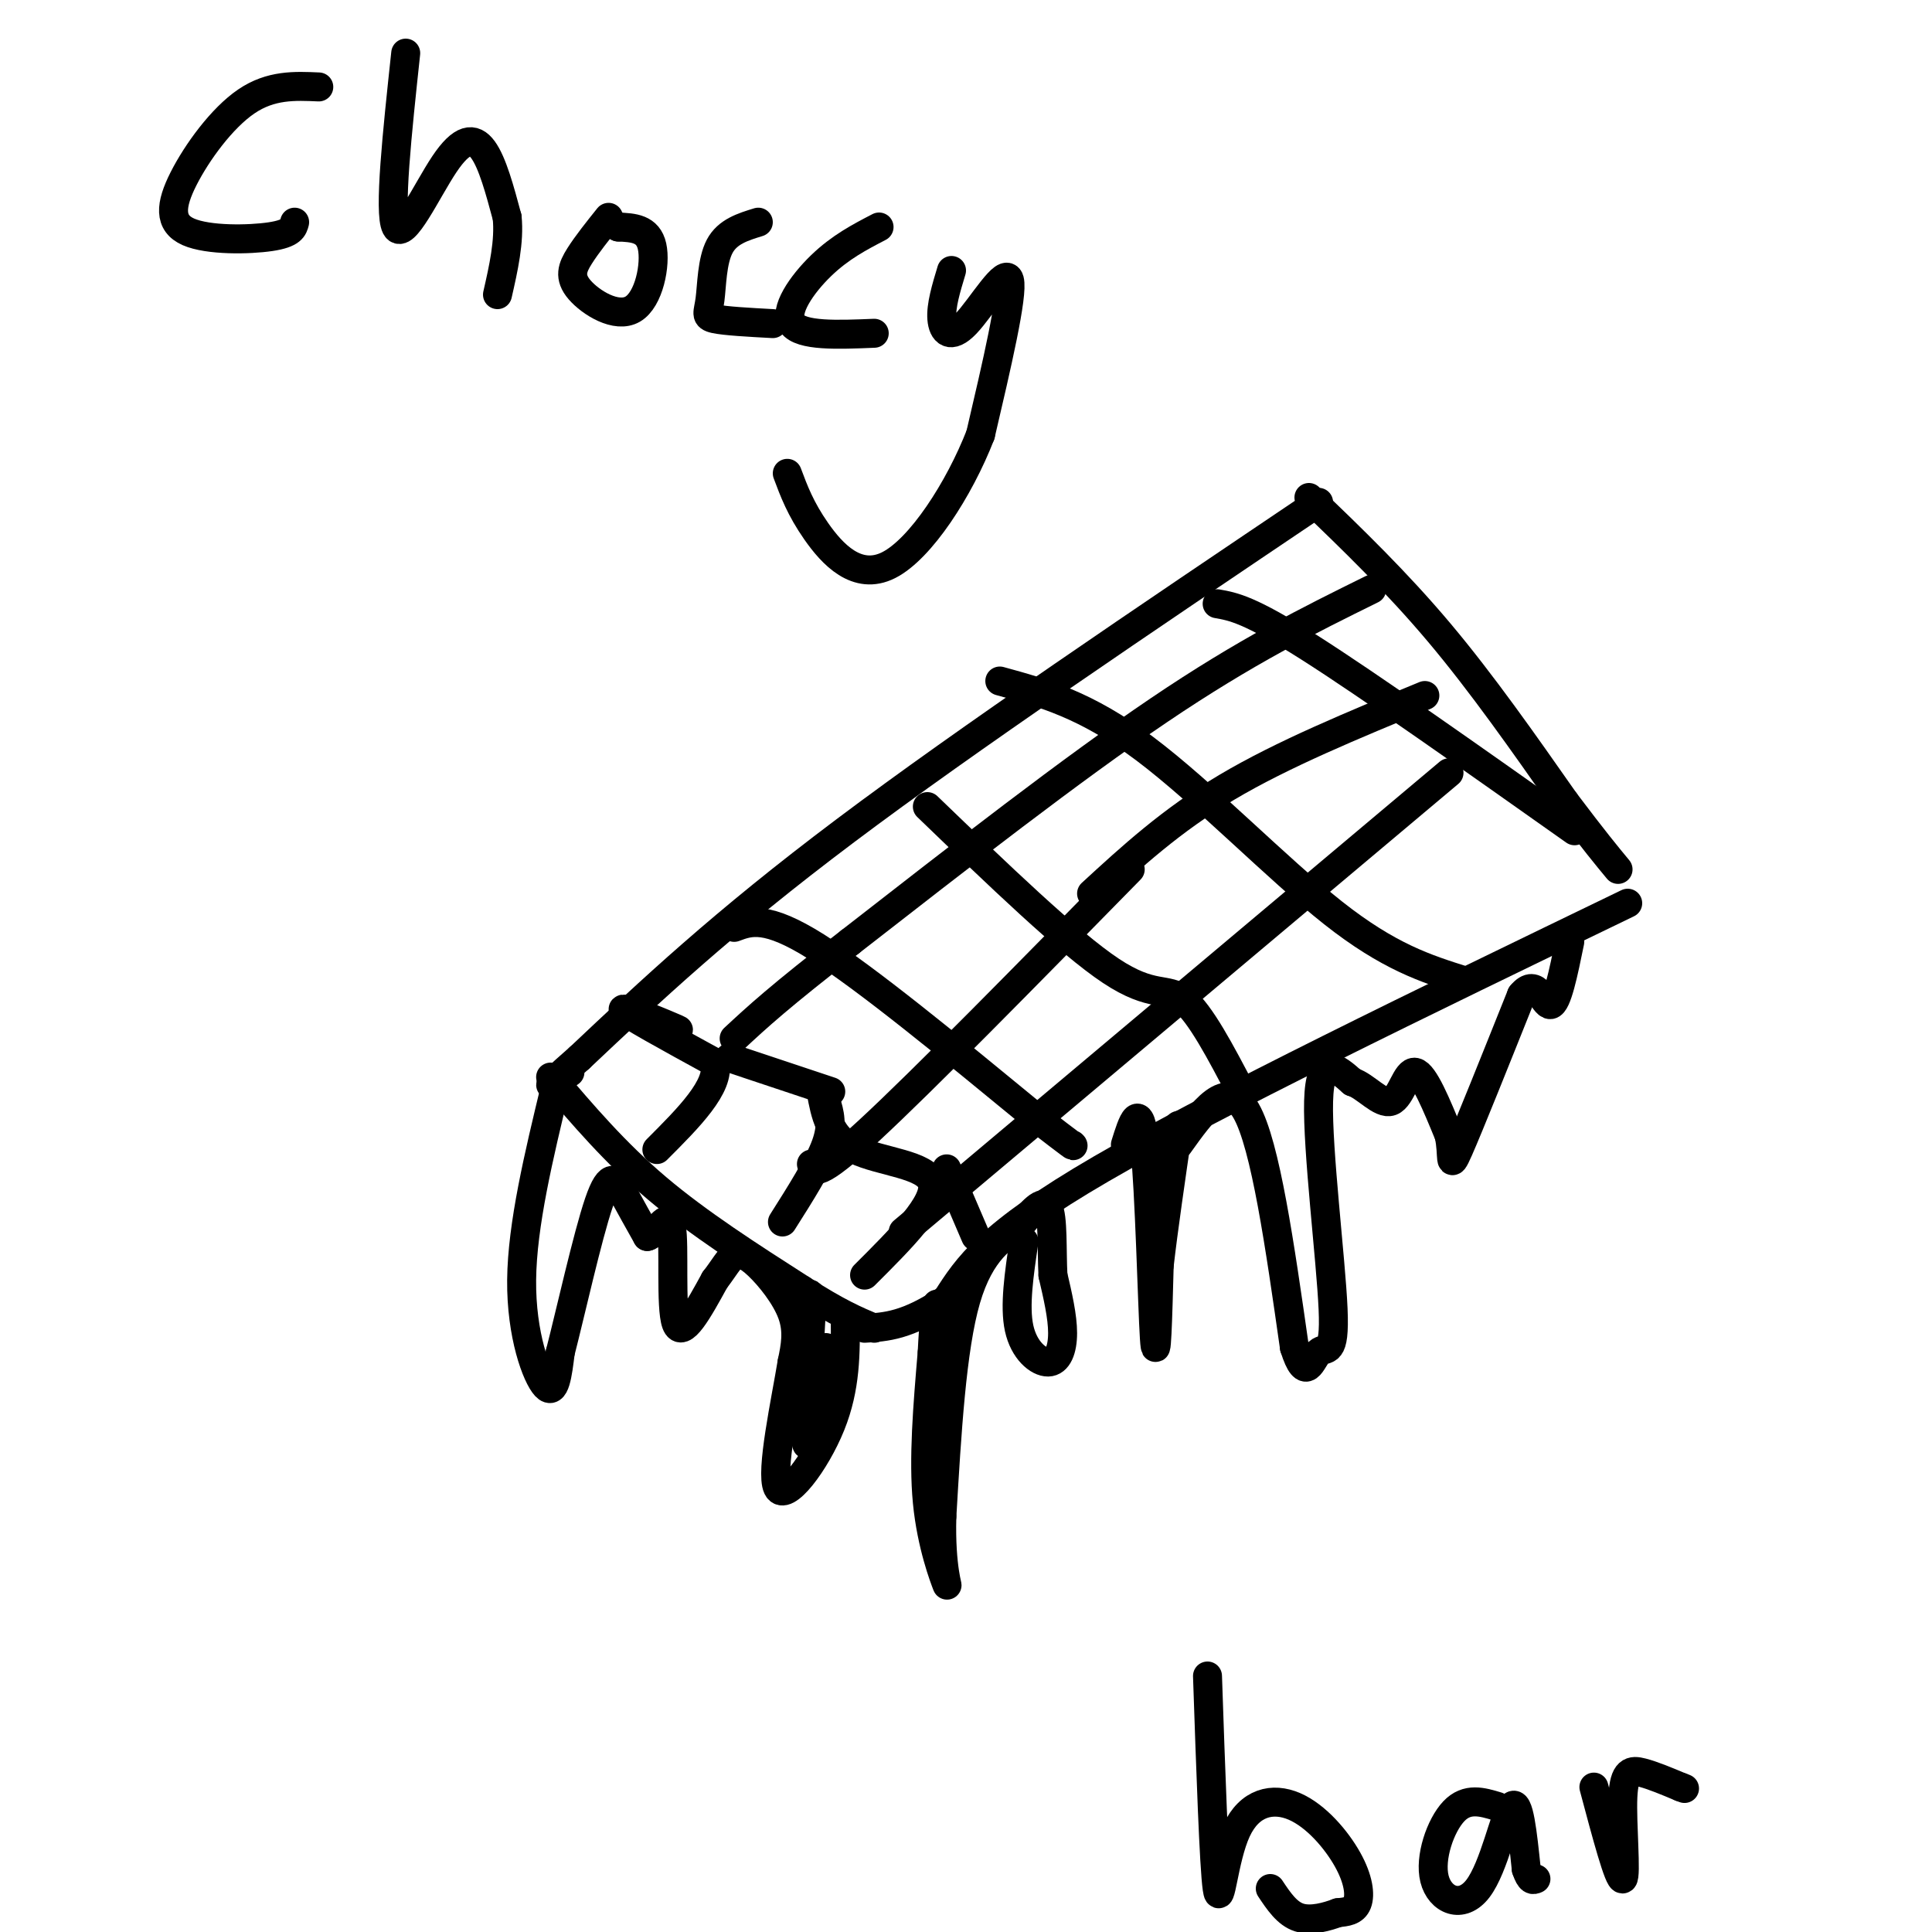 <svg viewBox='0 0 400 400' version='1.1' xmlns='http://www.w3.org/2000/svg' xmlns:xlink='http://www.w3.org/1999/xlink'><g fill='none' stroke='#000000' stroke-width='6' stroke-linecap='round' stroke-linejoin='round'><path d='M273,104c-36.250,24.417 -72.500,48.833 -98,68c-25.500,19.167 -40.250,33.083 -55,47'/><path d='M120,219c-9.500,8.333 -5.750,5.667 -2,3'/><path d='M271,103c9.083,8.750 18.167,17.500 27,28c8.833,10.500 17.417,22.750 26,35'/><path d='M324,166c6.167,8.167 8.583,11.083 11,14'/><path d='M337,187c-42.750,20.667 -85.500,41.333 -109,55c-23.500,13.667 -27.750,20.333 -32,27'/><path d='M196,269c-8.167,5.500 -12.583,5.750 -17,6'/><path d='M114,223c6.667,7.833 13.333,15.667 22,23c8.667,7.333 19.333,14.167 30,21'/><path d='M166,267c7.500,4.833 11.250,6.417 15,8'/><path d='M132,210c5.022,1.956 10.044,3.911 8,3c-2.044,-0.911 -11.156,-4.689 -11,-4c0.156,0.689 9.578,5.844 19,11'/><path d='M148,220c1.167,4.833 -5.417,11.417 -12,18'/><path d='M151,219c0.000,0.000 21.000,7.000 21,7'/><path d='M171,228c0.750,2.417 1.500,4.833 0,9c-1.500,4.167 -5.250,10.083 -9,16'/><path d='M170,226c0.867,4.711 1.733,9.422 7,12c5.267,2.578 14.933,3.022 16,7c1.067,3.978 -6.467,11.489 -14,19'/><path d='M196,242c0.000,0.000 6.000,14.000 6,14'/><path d='M152,192c3.333,-1.250 6.667,-2.500 17,4c10.333,6.500 27.667,20.750 45,35'/><path d='M214,231c8.833,6.833 8.417,6.417 8,6'/><path d='M192,167c14.644,14.111 29.289,28.222 38,34c8.711,5.778 11.489,3.222 15,6c3.511,2.778 7.756,10.889 12,19'/><path d='M207,141c8.933,2.444 17.867,4.889 30,14c12.133,9.111 27.467,24.889 39,34c11.533,9.111 19.267,11.556 27,14'/><path d='M252,125c3.333,0.583 6.667,1.167 19,9c12.333,7.833 33.667,22.917 55,38'/><path d='M284,122c-13.000,6.417 -26.000,12.833 -44,25c-18.000,12.167 -41.000,30.083 -64,48'/><path d='M176,195c-14.667,11.333 -19.333,15.667 -24,20'/><path d='M234,180c-21.500,21.917 -43.000,43.833 -54,54c-11.000,10.167 -11.500,8.583 -12,7'/><path d='M300,160c0.000,0.000 -113.000,95.000 -113,95'/><path d='M226,185c8.250,-7.583 16.500,-15.167 28,-22c11.500,-6.833 26.250,-12.917 41,-19'/><path d='M212,257c-1.000,6.708 -2.000,13.417 -1,18c1.000,4.583 4.000,7.042 6,7c2.000,-0.042 3.000,-2.583 3,-6c-0.000,-3.417 -1.000,-7.708 -2,-12'/><path d='M218,264c-0.267,-5.156 0.067,-12.044 -1,-14c-1.067,-1.956 -3.533,1.022 -6,4'/><path d='M211,254c-3.156,1.956 -8.044,4.844 -11,15c-2.956,10.156 -3.978,27.578 -5,45'/><path d='M195,314c-0.298,10.774 1.458,15.208 1,14c-0.458,-1.208 -3.131,-8.060 -4,-17c-0.869,-8.940 0.065,-19.970 1,-31'/><path d='M193,280c0.333,-6.833 0.667,-8.417 1,-10'/><path d='M233,237c1.489,-4.778 2.978,-9.556 4,0c1.022,9.556 1.578,33.444 2,40c0.422,6.556 0.711,-4.222 1,-15'/><path d='M240,262c0.833,-7.333 2.417,-18.167 4,-29'/><path d='M171,279c-1.750,10.667 -3.500,21.333 -4,20c-0.500,-1.333 0.250,-14.667 1,-28'/><path d='M168,271c0.000,-4.833 -0.500,-2.917 -1,-1'/><path d='M115,225c-3.444,14.289 -6.889,28.578 -7,40c-0.111,11.422 3.111,19.978 5,22c1.889,2.022 2.444,-2.489 3,-7'/><path d='M116,280c2.036,-7.869 5.625,-24.042 8,-31c2.375,-6.958 3.536,-4.702 5,-2c1.464,2.702 3.232,5.851 5,9'/><path d='M134,256c1.940,-0.357 4.292,-5.750 5,-2c0.708,3.750 -0.226,16.643 1,20c1.226,3.357 4.613,-2.821 8,-9'/><path d='M148,265c1.952,-2.518 2.833,-4.314 4,-5c1.167,-0.686 2.622,-0.262 5,2c2.378,2.262 5.679,6.360 7,10c1.321,3.640 0.660,6.820 0,10'/><path d='M164,282c-1.298,7.940 -4.542,22.792 -3,26c1.542,3.208 7.869,-5.226 11,-13c3.131,-7.774 3.065,-14.887 3,-22'/><path d='M244,237c5.000,-7.000 10.000,-14.000 14,-7c4.000,7.000 7.000,28.000 10,49'/><path d='M268,279c2.427,7.679 3.496,2.378 5,1c1.504,-1.378 3.443,1.167 3,-9c-0.443,-10.167 -3.270,-33.048 -3,-43c0.270,-9.952 3.635,-6.976 7,-4'/><path d='M280,224c2.679,0.798 5.875,4.792 8,4c2.125,-0.792 3.179,-6.369 5,-6c1.821,0.369 4.411,6.685 7,13'/><path d='M300,235c0.956,4.111 -0.156,7.889 2,3c2.156,-4.889 7.578,-18.444 13,-32'/><path d='M315,206c3.178,-3.956 4.622,2.156 6,2c1.378,-0.156 2.689,-6.578 4,-13'/><path d='M66,18c-4.965,-0.223 -9.930,-0.447 -15,3c-5.070,3.447 -10.246,10.563 -13,16c-2.754,5.437 -3.088,9.195 1,11c4.088,1.805 12.596,1.659 17,1c4.404,-0.659 4.702,-1.829 5,-3'/><path d='M84,11c-1.768,16.512 -3.536,33.024 -2,36c1.536,2.976 6.375,-7.583 10,-13c3.625,-5.417 6.036,-5.690 8,-3c1.964,2.690 3.482,8.345 5,14'/><path d='M105,45c0.500,5.000 -0.750,10.500 -2,16'/><path d='M126,45c-2.246,2.807 -4.491,5.614 -6,8c-1.509,2.386 -2.281,4.351 0,7c2.281,2.649 7.614,5.982 11,4c3.386,-1.982 4.825,-9.281 4,-13c-0.825,-3.719 -3.912,-3.860 -7,-4'/><path d='M128,47c-1.167,-0.667 -0.583,-0.333 0,0'/><path d='M157,46c-3.196,0.982 -6.393,1.964 -8,5c-1.607,3.036 -1.625,8.125 -2,11c-0.375,2.875 -1.107,3.536 1,4c2.107,0.464 7.054,0.732 12,1'/><path d='M182,47c-4.022,2.089 -8.044,4.178 -12,8c-3.956,3.822 -7.844,9.378 -6,12c1.844,2.622 9.422,2.311 17,2'/><path d='M197,56c-1.107,3.655 -2.214,7.310 -2,10c0.214,2.690 1.750,4.417 5,1c3.250,-3.417 8.214,-11.976 9,-9c0.786,2.976 -2.607,17.488 -6,32'/><path d='M203,90c-4.405,11.333 -12.417,23.667 -19,27c-6.583,3.333 -11.738,-2.333 -15,-7c-3.262,-4.667 -4.631,-8.333 -6,-12'/><path d='M250,347c0.673,19.733 1.346,39.466 2,44c0.654,4.534 1.288,-6.130 4,-12c2.712,-5.870 7.500,-6.944 12,-5c4.500,1.944 8.712,6.908 11,11c2.288,4.092 2.654,7.312 2,9c-0.654,1.688 -2.327,1.844 -4,2'/><path d='M277,396c-2.133,0.800 -5.467,1.800 -8,1c-2.533,-0.800 -4.267,-3.400 -6,-6'/><path d='M310,374c-3.129,-0.946 -6.258,-1.892 -9,1c-2.742,2.892 -5.096,9.620 -4,14c1.096,4.380 5.641,6.410 9,2c3.359,-4.410 5.531,-15.260 7,-17c1.469,-1.740 2.234,5.630 3,13'/><path d='M316,387c0.833,2.500 1.417,2.250 2,2'/><path d='M330,370c2.607,9.786 5.214,19.571 6,19c0.786,-0.571 -0.250,-11.500 0,-17c0.250,-5.500 1.786,-5.571 4,-5c2.214,0.571 5.107,1.786 8,3'/><path d='M348,370c1.333,0.500 0.667,0.250 0,0'/></g>
</svg>